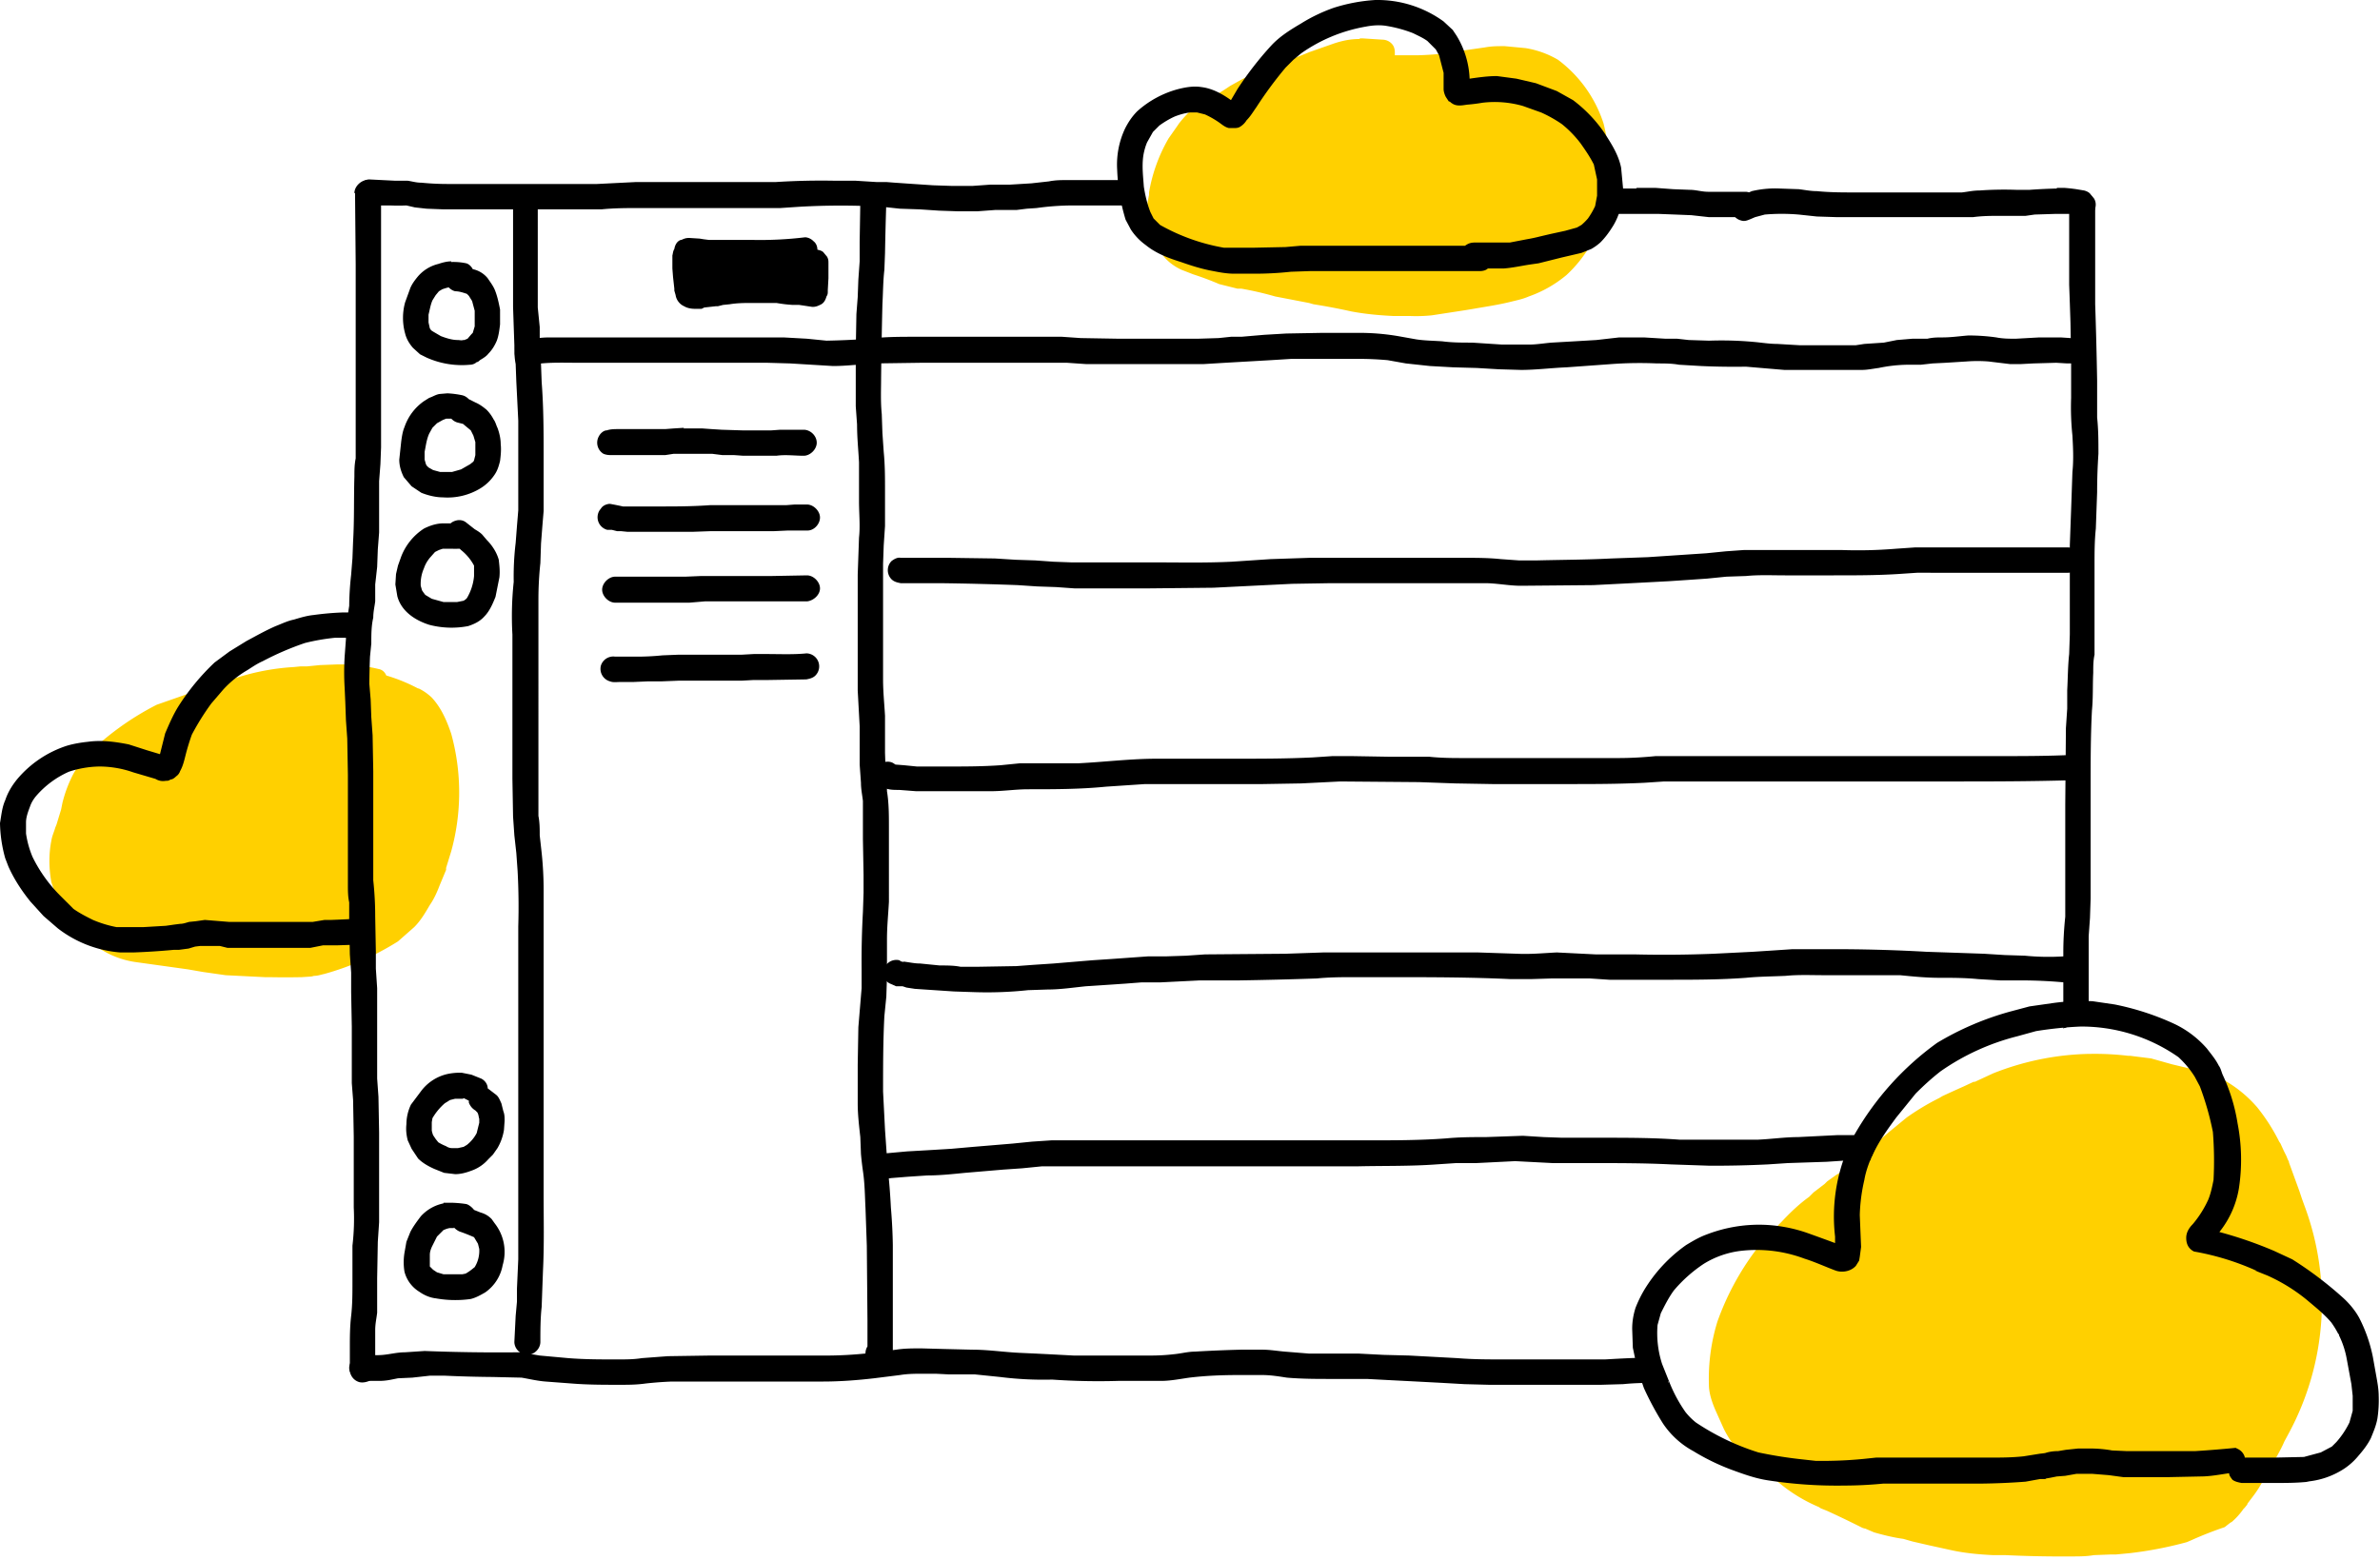 <svg xmlns="http://www.w3.org/2000/svg" width="366" height="240"><g fill="none" fill-rule="evenodd"><path fill="#FFD000" d="M209.1 6c-1.3 0-2.5.2-4 .7L201.4 8a100.9 100.9 0 0 1-7.6 2.8l-2.8 1.4-1.8 1-.6.4a64.8 64.8 0 0 1-4.7 2.8c-1 .7-1.8 1.6-2.6 2.6l-.2.3-1.4 2a24.9 24.9 0 0 0-3 8.3v.4c-.2 1-.4 2-.4 3l.3 1.9c0 .6.4 1.2.6 1.8l1.8 2.8c.7.8 1.6 1.5 2.7 2l1.8.7a45 45 0 0 1 4 1.5l2.8.7h.6a49.2 49.2 0 0 1 5.2 1.2l5.2 1 .7.2a94.9 94.9 0 0 1 5.8 1.1c2.1.4 4.3.6 6.4.7h2.5a23.7 23.7 0 0 0 3.5-.1l5.2-.8 1.2-.2c1.7-.3 3.8-.6 5.8-1.1.8-.2 1.8-.4 2.7-.8a18.7 18.7 0 0 0 5.8-3.3 20.1 20.1 0 0 0 3.8-4.8c.6-1 1-2.2 1.4-3.3V34l.8-2.4c.3-1.1.4-2.3.5-3.4a29.3 29.3 0 0 0-.8-9.2 19.8 19.8 0 0 0-7-9.8 14.3 14.3 0 0 0-5-1.8l-3.2-.3h-.2c-1 0-1.8 0-2.9.2l-4.2.6-1.8.3a49 49 0 0 1-4.2.3h-3.6v-.4c0-.5-.1-1-.5-1.4a2 2 0 0 0-1.4-.6l-3.1-.2h-.4M321.5 162.1h-.2a42.2 42.2 0 0 0-14.8 3l-2.8 1.3h-.2l-1.5.7a213.8 213.8 0 0 0-3.3 1.5l-.5.3a37.5 37.5 0 0 0-5 3l-2.8 2.3-1.6 1.4a85 85 0 0 1-3.4 2.9l-1.2.9-.3.3-1 .7-.5.3-1.4 1-.4.4-1.7 1.3-.7.7c-1.4 1-2.8 2.3-4.2 3.8l-.4.4-3.6 4a41.4 41.4 0 0 0-5.9 11 29.8 29.8 0 0 0-1.3 9.7c0 1.2.4 2.5 1 3.9l1.3 2.9a15.7 15.7 0 0 0 4.7 5.6l.3.2 2.4 1.7 1 .7a24.3 24.3 0 0 0 6.2 3.8l.3.2 1 .4a160.2 160.2 0 0 1 5.4 2.6l.3.1h.1l1.4.6c1.4.4 3 .8 4.5 1l1.4.4 2.6.6 3.2.7c2.2.5 4.5.7 6.6.8h1.9a183.4 183.4 0 0 0 10.1.2c1.2 0 2.4 0 3.5-.2l2.6-.1h.8l2.1-.2a58.9 58.9 0 0 0 8.8-1.7l.7-.3a56.4 56.4 0 0 1 5.1-2l.9-.7.2-.1a10.7 10.7 0 0 0 1.8-2l.2-.2.4-.5c0-.2.2-.3.3-.5.7-.9 1.3-1.7 1.8-2.6l1.3-2.2.2-.4c.7-1.3 1.5-2.6 2.1-4l.7-1.3a42.4 42.4 0 0 0 2.4-34.9l-.4-1.1-.4-1.2-1.6-4.4v-.1l-.2-.4-.2-.5-.4-.8-.5-1.1-.2-.3a29.5 29.5 0 0 0-3.4-5.3 19.3 19.3 0 0 0-4.8-4c-1.9-1-4-1.6-5.8-2l-2.5-.6-3.2-.9-3.2-.4h-.3a44.2 44.2 0 0 0-5.8-.3M51.8 102.2l-2.6.1-2 .2h-1l-1 .1a35.4 35.4 0 0 0-10.4 2.2l-.6.2a89.2 89.2 0 0 0-6.1 2l-4 1.4a43.5 43.5 0 0 0-11 8 18 18 0 0 0-1.8 2.6 20 20 0 0 0-1.7 4.5l-.2 1-.7 2.3-.2.5c-.2.7-.5 1.3-.6 2-.4 2-.4 4.2 0 6.4.3.9.6 1.8 1.2 2.9l1 1.7a136.5 136.5 0 0 1 2.2 2.9A13.6 13.6 0 0 0 21 148l7.9 1.1 2.3.4 3.5.5 6 .3h.7a121.8 121.8 0 0 0 5 0l1.5-.1.4-.1c.6 0 1.1-.2 1.6-.3a42.6 42.6 0 0 0 11.3-5l2.5-2.2c1-1 1.7-2.2 2.4-3.4.7-1 1.2-2.2 1.5-3l1-2.4v-.3l.8-2.6a34 34 0 0 0 0-18c-.8-2.4-1.7-4.2-3-5.6a8 8 0 0 0-2-1.4h-.1a26.3 26.3 0 0 0-4.9-2c-.2-.5-.6-.9-1.2-1a25.1 25.1 0 0 0-6.3-.7"/><path fill="#000" d="M54.6 29.7l.1 11V70.5c-.2 1-.2 1.9-.2 2.8-.1 3.3 0 6.6-.2 10l-.1 2.6-.2 2.5a46.4 46.4 0 0 0-.3 4.8 40.9 40.9 0 0 0-.5 5.1L53 101a39.6 39.6 0 0 0 0 4.8l.1 2.2.1 2.8.2 2.8.1 5.6V136c0 1 0 1.9.2 2.8v2.7l.1 5.3.2 2.8v3l.1 5.3v8.7l.2 2.6.1 5.6v10.9a35.4 35.4 0 0 1-.2 5.9v5.6c0 1.7 0 3.5-.2 5.2-.2 1.7-.2 3.4-.2 5v3.3a2 2 0 0 0 1.5 1.9c.5.1 1 0 1.5-.2.4-.3.7-.7.9-1.2v-.4-1.3-2.2-2.7c0-1 .2-1.8.3-2.7v-2.6-2.7l.1-5.6.2-3v-8.2-5.6l-.1-5.5-.2-2.8V163v-5.6-5.4l-.2-3v-1.3-1.3l-.1-5.4a52.6 52.6 0 0 0-.3-5.6v-11.2-5.6l-.1-5.5-.2-2.8-.1-2.7-.2-2.4a117.6 117.6 0 0 1 .1-4.2l.2-2c0-1.4 0-2.7.3-4 0-.9.2-1.7.3-2.5v-2.6l.3-2.7.1-2.7.2-2.6v-2.6-5.3l.2-2.6.1-2.6V41.2 30.6l-.1-.9c0-1-.9-2-2-2-1 0-2 1-2 2"/><path fill="#000" d="M55 29.6c0 1 1 1.9 2 2h3a29.6 29.6 0 0 0 2.5 0l1.3.3 1.8.2 2.6.1H92.5c2-.2 4-.2 6-.2H120l3-.2a111.9 111.9 0 0 1 12.6 0l2.8.3 3 .1 3 .2 2.9.1h3l2.7-.2h3.3l1.6-.2 1.5-.1a41.1 41.1 0 0 1 5.4-.4h10.6c-.3-.4-.5-1-.5-1.5V30c-.2-.7 0-1.7.5-2.3H164c-.8 0-1.7 0-2.7.2l-2.7.3-3.3.2h-3l-2.8.2h-3l-3-.1-3-.2-2.9-.2-1.3-.1h-1.5l-3.2-.2h-3.1a109.7 109.7 0 0 0-9.2.2H97.8l-6 .3H68.8a41 41 0 0 1-4-.2c-.8 0-1.4-.2-2.1-.3h-1.6-.3l-4-.2c-1 0-1.9 1-1.9 2M251.6 29h-4.8v.5l-.2.6c0 1 0 1.9-.4 2.8h8.8l2.6.1 2.5.1 2.7.3h5.6c.6 0 1-.1 1.4-.5.4-.4.6-.9.6-1.4 0-1-.9-2-2-2H262.7c-1 0-1.9-.3-2.8-.3l-2.6-.1-2.7-.2h-2.9z"/><path fill="#000" d="M316.3 29a81.5 81.5 0 0 0-4.2.2h-2a54.2 54.2 0 0 0-5.7.1c-1 0-1.8.2-2.7.3h-16.3c-2 0-4 0-6-.2-1 0-1.9-.2-2.8-.3l-2.9-.1a15.6 15.6 0 0 0-4.3.4l-1.6.7-.5.2c-.5.2-.8.7-1 1.2a2 2 0 0 0 1.4 2.4c.6.2 1 0 1.5-.2l.7-.3 1.5-.4a31 31 0 0 1 5.2 0l2.8.3 3.1.1h20.9c1.5-.2 2.9-.2 4.3-.2h3.8l1.4-.2 3.2-.1h2.9c.2.3.5.4.8.5.5.1 1 0 1.5-.2.9-.5 1.3-1.8.7-2.7l-.5-.6c-.2-.3-.6-.5-1-.6l-1.2-.2a28.2 28.2 0 0 0-1.8-.2h-1.2"/><path fill="#000" d="M318.2 31.6v12.2l.1 2.8.1 3 .1 5.8v5.8a41.7 41.7 0 0 0 .2 5.8c.1 1.8.2 3.7 0 5.6l-.2 5.8-.1 2.7-.1 2.8v13.7l-.1 3c-.2 1.8-.2 3.7-.3 5.6v2.8l-.2 3-.1 11.7V141c-.2 1.9-.3 3.7-.3 5.6v11.6l.2-.1h.1l.8-.4 1.3-.4h1.5v-2V144l.2-2.8.1-3v-5.9-11.2c0-4 0-7.9.2-11.8.2-2 .1-3.9.2-5.8 0-1 0-1.9.2-2.8V98 87c0-2 0-3.8.2-5.7l.1-2.8.1-2.8a87.7 87.7 0 0 1 .2-5.9c0-1.9 0-3.7-.2-5.6v-5.7a722.3 722.3 0 0 0-.3-11.7v-3-3.1-9.2c-.1-1-1-2-2-2-1.1 0-2 1-2 2M141.6 207.4c-1.3 0-2.5 0-3.8.2l-3.9.5a61 61 0 0 1-7.8.4h-16.8l-6.6.1-4 .3c-1.2.2-2.5.2-3.8.2-2.5 0-5 0-7.5-.2l-4.4-.4-3-.5a291.4 291.4 0 0 1-14.7-.2l-3 .2c-1.2 0-2.3.3-3.4.4-1 .1-2.1 0-3.2 0-1 0-2 1-2 2s1 2 2 2h2.7c1 0 1.8-.2 2.8-.4l2.2-.1 2.7-.3h2.3a196.9 196.9 0 0 0 7.4.2l4.4.1c1.2.2 2.4.5 3.7.6l4 .3c2.4.2 5 .2 7.4.2 1.3 0 2.6 0 4-.2a57 57 0 0 1 4-.3h23.2c2.7 0 5.3-.2 7.9-.5l4-.5c1.2-.2 2.4-.2 3.7-.2h1.8l2 .1h4l3.9.4a53 53 0 0 0 8 .4 102.4 102.4 0 0 0 10.2.2h6.6c1.4 0 2.9-.3 4.3-.5 2.5-.3 5-.4 7.5-.4h3.7c1.3 0 2.5.2 3.8.4 2.3.2 4.6.2 7 .2h5.3l3.8.2 3.9.2 3.8.2 3.5.2 3.8.1h17.2l3.4-.1c2-.2 3.8-.2 5.8-.2a11.7 11.7 0 0 1-1.8-3.9 174 174 0 0 0-5 .2l-1.8.1H231.4c-2.4 0-4.9 0-7.3-.2l-3.7-.2-3.7-.2-3.9-.1-3.9-.2h-7.6l-3.7-.3c-1.2-.1-2.3-.3-3.5-.3h-3.3a209.4 209.4 0 0 0-7.1.3c-1 0-2.1.3-3.2.4a30 30 0 0 1-3.6.2h-11.8l-3.8-.2-2-.1-2.2-.1c-2.6-.1-5-.5-7.6-.5l-4.1-.1-3.7-.1h-.1z"/><path fill="#000" d="M78.9 31v16.2l.1 3 .1 2.9c0 1 0 1.9.2 2.9l.1 2.7.3 6v13.8l-.2 2.4-.2 2.6a43.3 43.3 0 0 0-.3 6 49.8 49.8 0 0 0-.2 8.1v22.2l.1 5.8.2 2.9.3 2.7.2 2.8a102 102 0 0 1 .1 8.5v51.2l-.2 4.5v2l-.2 2.2-.2 4c0 1.1 1 2 2 2s2-.9 2-2c0-1.7 0-3.6.2-5.4l.1-2.8.1-2.7c.2-4 .1-7.9.1-11.8v-35.4V137c0-2-.1-3.9-.3-5.8l-.3-2.7c0-1 0-2-.2-3V103 92.2a52.6 52.6 0 0 1 .3-5.6l.1-3 .2-2.6.2-2.4v-8.2c0-3.9 0-7.7-.3-11.6l-.1-2.7-.2-3v-2.8l-.3-3v-7.7V31c.1-1-.8-2-1.9-2-1 0-2 1-2 2M132.3 31.2l-.1 6v3L132 43l-.1 2.7-.2 2.6-.1 5.5v8.7l.2 2.8c0 2 .2 3.9.3 5.8v6c0 1.9.2 3.8 0 5.6l-.2 5.7V106.2l.3 5.5v5.9l.2 2.8c0 1 .2 1.9.3 2.8v5.9l.1 5.5v2.7l-.1 3a135.7 135.7 0 0 0-.2 8.7v3l-.5 6-.1 5.8v5.9c0 1.7.2 3.4.4 5.2l.1 2.6a50 50 0 0 0 .3 2.6c.3 2 .3 3.9.4 5.8l.2 5.7.1 11.5v4a2 2 0 0 0 .3 2.5c.3.4.8.6 1.4.6.5 0 1-.3 1.3-.6l.6-.7c.2-.3.3-.7.3-1v-5.1-5.6-5.7a81.4 81.4 0 0 0-.3-5.8 98 98 0 0 0-.5-6.2l-.4-5.7-.3-5.9c0-3.9 0-7.8.2-11.6l.3-3 .1-3v-5.8c0-2 .2-3.9.3-5.8V133v-5.7c0-1.9 0-3.8-.3-5.6 0-1 0-2-.2-2.9l-.1-3v-5.7c-.1-1.8-.3-3.7-.3-5.6v-6-11.8l.1-2.8.2-3v-5.4c0-2 0-4-.2-6l-.2-2.9-.1-2.9c-.2-2-.1-3.8-.1-5.8a841.5 841.5 0 0 1 .2-11.1c.1-1.8.1-3.6.3-5.3l.1-2.6a490.6 490.6 0 0 1 .2-7.8c0-1.1-1-2-2-2a2 2 0 0 0-2 2"/><path fill="#000" d="M207.7 51.2h-4.4l-5.5.1-3.4.2-3.5.3h-1.6l-1.9.2-3.2.1H172l-5.8-.1-2.9-.2h-22.6c-2.3 0-4.7 0-7 .3a123.7 123.7 0 0 1-6.6.3l-3-.3-3.6-.2h-36c-1.3 0-2.6.2-4 .4-.4.1-.9.5-1 1A2 2 0 0 0 80 56c.4.2.9.2 1.4.1l1-.1c2.2-.3 4.5-.2 6.7-.2h28.9l3.5.1 3.3.2 3.3.2c2.2 0 4.3-.3 6.5-.4l7-.1h22.5l2.9.2h18.1l3.3-.2 3.5-.2 3.5-.2 3.2-.2h10.1a50.2 50.2 0 0 1 4.7.2l2.8.5 3.7.4 3.6.2 3.6.1 3.4.2 3.4.1c2.3 0 4.6-.3 7-.4l6.9-.5a59.6 59.6 0 0 1 7-.1c1.2 0 2.3 0 3.4.2l3.4.2a112.7 112.7 0 0 0 6.9.1l5.9.5h11.9c.9 0 1.8-.2 2.6-.3a22.9 22.9 0 0 1 4.5-.5h2l1.8-.2 2-.1 3.2-.2a21.7 21.7 0 0 1 3.4 0l3.3.4h1.7l1.9-.1 3.5-.1 1.7.1h1v.1c.6.1 1 0 1.5-.2.5-.3.8-.7 1-1.2.2-1-.4-2.2-1.4-2.4l-1.6-.2-1.5-.1H313.6l-3.6.2c-1 0-2 0-3-.2-1.4-.2-2.9-.3-4.3-.3-1.3.1-2.6.3-4 .3-.7 0-1.5 0-2.3.2h-2.3l-2.4.2-2 .4-3 .2-1.3.2h-8.7l-3.4-.2c-1.2 0-2.4-.2-3.5-.3a55 55 0 0 0-7-.2l-3.1-.1-1.8-.2h-1.8l-3.3-.2H249l-3.5.4-3.4.2-3.5.2c-1.2.1-2.3.3-3.5.3H231l-4.6-.3c-1.6 0-3.1 0-4.6-.2-1.4-.1-2.7-.1-4-.3l-2.8-.5a35.6 35.6 0 0 0-6.3-.5h-1M124 36.5h-.2a57.5 57.5 0 0 1-8.2.4H109l-.8-.1-.6-.1-1.6-.1c-.5 0-.8.1-1.2.3h-.1c-.6.2-.9.8-1 1.4-.2.3-.2.6-.3 1v2l.1 1.3.2 1.8v.3l.2.7c.1.7.6 1.4 1.3 1.7.5.3 1.1.4 1.7.4h1l.4-.2 1.8-.2h.3l.8-.2 1-.1c1.2-.2 2.4-.2 3.5-.2h3.7a21.3 21.3 0 0 0 2.5.3h1l2 .3H125c.4 0 .7-.1 1.1-.3.5-.2.8-.6 1-1.3.2-.3.2-.5.2-.8v-.2l.1-1.8v-.4V41v-.5c0-.4 0-.6-.2-1l-.5-.6c-.2-.3-.6-.4-1-.5 0-.5-.2-1-.6-1.3a2 2 0 0 0-1.2-.6M105.2 65.8l-1.6.1-1.3.1h-7.1c-.7 0-1.3 0-1.9.2-.5 0-1 .5-1.2.9a2 2 0 0 0 .7 2.7c.5.2.9.2 1.3.2h-.2 8.4l1.3-.2h5.9l1.6.2h1.8l1.4.1h5.1c1.4-.2 2.8 0 4.2 0 1 0 2-1 2-2 0-1.1-1-2-2-2H120l-1.4.1h-4.4l-3.2-.1-1.6-.1-1.4-.1h-2.9M92.5 78.1l-.3.4a2 2 0 0 0 1.2 3h.7l.8.2h.6l1 .1h10l2.8-.1h9.7l2.2-.1h3c1 0 1.9-1 1.9-2s-1-2-2-2h-1.9l-1.3.1h-11.7c-2.7.2-5.4.2-8 .2h-5.4a51.3 51.3 0 0 0-2-.4c-.4 0-1 .2-1.3.6M124 88.5l-5.4.1h-10.8l-2.4.1H94.6c-1 0-2 1-2 2s1 2 2 2H106l2.4-.2h15.7c1-.1 2-1 2-2s-1-2-2-2M124 100.5c-2 .2-4.1.1-6.1.1h-2l-1.8.1h-9.7l-2.5.1a39.1 39.1 0 0 1-4.3.2h-3a2 2 0 0 0-2.2 1.4 2 2 0 0 0 1.4 2.4c.5.2 1 .1 1.6.1h2l2.3-.1h2.1l2.5-.1h9.7l1.8-.1h2l6.2-.1c.5-.1 1-.2 1.4-.6a2 2 0 0 0-1.3-3.4h-.1M69 44.2c.3.3.6.5 1 .6.6 0 1.2.2 1.8.4l.3.3.5.8.4 1.5v2.4l-.3 1-.2.2-.6.7-.5.2h-.2c-.2.1-.5 0-.8 0-.9 0-1.8-.3-2.6-.6l-1.2-.7-.3-.2-.2-.3-.2-.9v-1.2c.2-.8.3-1.5.6-2.2l.5-.8.5-.6.5-.3a8 8 0 0 1 1-.3m.4-4c-.7 0-1.4.2-2 .4a6 6 0 0 0-3.2 2c-.4.5-.8 1-1.1 1.7l-.8 2.2a9 9 0 0 0 0 4.8c.2.8.6 1.5 1.2 2.2l1.1 1 1 .5a13.3 13.3 0 0 0 6.7 1.1c.4 0 .8-.2 1-.4.2 0 .4-.2.5-.3.5-.3 1-.6 1.3-1 .6-.6 1-1.3 1.3-2 .3-.8.4-1.7.5-2.5v-2.3c-.2-1-.4-2-.8-3-.3-.7-.7-1.2-1.1-1.8a4 4 0 0 0-2.3-1.4c-.2-.4-.6-.8-1-.9a9.4 9.4 0 0 0-2.3-.2M69.4 64.4c.3.3.6.5 1 .6l.8.2.6.5.6.5.4.8.3 1v2l-.2.8-.1.2-.5.4-1.4.8-1.4.4h-1.8l-1.1-.3-.7-.4-.3-.3-.1-.2-.2-.7v-1.2c.2-1 .3-1.9.7-2.8l.5-.9.7-.7.9-.5.5-.2h.8m-1.8-3.8c-.6.1-1 .4-1.6.6l-.8.5a8 8 0 0 0-3 4c-.3.7-.4 1.5-.5 2.2l-.3 2.8c0 1 .3 1.9.7 2.7l1.2 1.4 1.5 1c1 .4 2.2.7 3.3.7a9.7 9.7 0 0 0 5.8-1.4 7 7 0 0 0 2.1-2c.5-.7.7-1.4.9-2.2.1-.8.2-1.7.1-2.6 0-.8-.2-1.7-.5-2.5-.2-.4-.3-.9-.6-1.3a6 6 0 0 0-1.1-1.5c-.5-.4-1-.8-1.7-1.1l-1-.5c-.3-.3-.6-.5-1-.6a14.4 14.4 0 0 0-2.3-.3l-1.2.1M69.3 84.4a19.5 19.5 0 0 0 1.4 0l.2.2a7.7 7.7 0 0 1 2 2.4v1.6a8 8 0 0 1-1.1 3.4l-.2.2-.3.2-1 .2h-2.1l-1.8-.5-1-.6-.3-.4-.2-.3-.2-.7a5.9 5.9 0 0 1 .5-2.7c.2-.6.5-1.1.9-1.6l.8-.9.6-.3.6-.2h1.2m0-3.9h-1.1c-1 0-2 .3-3 .8a9 9 0 0 0-3.5 4.3l-.5 1.4-.3 1.3-.1 1.6.3 1.8c.6 2.3 2.7 3.7 4.9 4.4a13.5 13.5 0 0 0 6 .2c.9-.3 1.8-.7 2.5-1.5.8-.8 1.3-2 1.7-3l.6-3c.1-1 0-1.8-.1-2.7-.3-1.1-1-2.2-1.8-3l-.6-.7c-.3-.4-.8-.7-1.3-1l-1.4-1.1c-.3-.2-.6-.3-1-.3s-1 .2-1.3.5M71.3 168.9l.4.2.4.2v.3c.2.5.5.9 1 1.2l.3.3c.2.3.2.7.3 1v.6l-.4 1.6a5.7 5.7 0 0 1-1.5 1.8l-.5.3-.9.2h-.8c-.4 0-.7-.1-1-.3a8 8 0 0 1-1.2-.6l-.4-.5-.4-.6a5 5 0 0 1-.2-.7v-1.3l.1-.6a9 9 0 0 1 1.9-2.3l.8-.5.8-.2h1.2m-2.4-3.8a7 7 0 0 0-4.1 2.7l-1.5 2a7 7 0 0 0-.7 3c-.1.9 0 1.7.2 2.5l.6 1.3 1 1.5c.7.7 1.6 1.2 2.5 1.6l1.5.6 1.7.2c.8 0 1.6-.2 2.4-.5a6.1 6.1 0 0 0 2.7-1.8l.7-.7.7-1a8 8 0 0 0 1-2.8l.1-1.4c0-.5 0-1-.2-1.5l-.3-1.2c-.2-.4-.4-1-.8-1.3l-1.3-1c0-.6-.4-1.2-1-1.5l-1.5-.6-1.5-.3h-.4a9 9 0 0 0-1.8.2M69.8 188.8c.3.3.7.6 1.1.7a28.9 28.9 0 0 1 2 .8l.6 1 .2.8a4.8 4.8 0 0 1-.7 2.8l-.5.4a7 7 0 0 1-.9.6l-.5.1h-2.9l-1-.3-.6-.4-.3-.3-.2-.2V193c0-.5.2-1 .4-1.4l.7-1.4 1-1 .5-.2.4-.1h.7m-1.6-3.8a6.4 6.4 0 0 0-3.5 2c-.6.8-1.2 1.6-1.6 2.4l-.6 1.5-.3 1.7a9 9 0 0 0 0 2.9 5.1 5.1 0 0 0 2.3 3.1c.7.5 1.6.9 2.5 1a16.9 16.9 0 0 0 5.4.1c.8-.2 1.5-.6 2.2-1a6.5 6.5 0 0 0 2.7-4.2 7.1 7.1 0 0 0-1.2-6.4l-.5-.7c-.5-.5-1-.8-1.7-1l-1-.4c-.3-.4-.8-.8-1.2-.9a17.9 17.9 0 0 0-2.2-.2h-1.3M294.5 84.2l-2.9.2a71 71 0 0 1-8.4.2h-15l-2.8.2-3 .3-3 .2-6 .4-5.6.2c-3.8.2-7.6.2-11.5.3h-2.7l-2.8-.2c-1.9-.2-3.8-.2-5.7-.2H201.4l-6 .2-6 .4c-4.1.2-8.2.1-12.3.1h-12.4l-2.7-.1-2.8-.2-3-.1-3.2-.2-7.1-.1h-7.4c-.5-.1-1 .2-1.4.5a2 2 0 0 0 0 2.8c.4.4.9.5 1.4.6h6a459.2 459.2 0 0 1 12 .3l3 .2 2.9.1 2.8.2h11.6l9.8-.1 6-.3 6.1-.3 6-.1h23.6c1.9 0 3.7.4 5.6.4L245 90l5.9-.3 5.7-.3 3-.2 2.9-.2 3-.3 3-.1c2-.2 4-.1 6-.1h7.5c3.3 0 6.6 0 9.8-.2l3-.2H318c1.1 0 2-.8 2-2 0-1-.9-1.9-2-1.9h-23.5M319 116.1c-4 .2-8 .2-12 .2H254.6c-2 .2-3.9.3-5.9.3h-23.2c-2 0-3.8 0-5.7-.2h-6l-5.9-.1h-3l-3 .2c-4 .2-8 .2-12 .2H177.9c-4 0-8 .5-12 .7h-9l-3 .3c-2.8.2-5.6.2-8.4.2H141l-2-.2-1.3-.1-.3-.2c-.8-.5-2.1-.2-2.6.7-.4.7-.5 1.5 0 2.2.2.6.8 1 1.5 1 .6.2 1.3.2 2 .2l2.6.2h11.4c2 0 3.9-.3 5.8-.3 4 0 8 0 12-.4l6-.4h18.1l5.9-.1 6-.3 12.1.1 5.6.2 5.7.1h11.4c4 0 8 0 12-.2l3-.2h43.5c6.5 0 13 0 19.5-.2 1 0 2-.8 2-2 0-1-.9-1.9-2-1.9M138.9 147.9h0m-.1 0h-.1l.3.1h-.2m136.8-2l-3 .2-3.1.2-6 .3a188.7 188.7 0 0 1-12.1.1h-6l-6-.3c-2 .1-4 .3-6.1.2l-6-.2h-23.8l-5.8.2-12.4.1-2.9.2-3 .1h-2.8l-2.8.2-2.8.2-3 .2-6 .5-3 .2-2.7.2-5.8.1h-2.8c-1-.2-2.1-.2-3.2-.2l-3-.3c-.9 0-1.7-.2-2.6-.3h-.3l-.3-.2a2 2 0 0 0-2.4 2.4c.1.5.5 1 1 1.2l.9.4h1l.6.2 1.3.2 3 .2 3 .2 3 .1a59 59 0 0 0 8.4-.3l3-.1c2 0 3.9-.3 5.9-.5l6-.4 2.6-.2h2.9l6-.3h6a616 616 0 0 0 12-.3c2-.2 4-.2 5.9-.2h5c6.2 0 12.5 0 18.9.3h3.1l3.2-.1h5.9l3 .2h9c4 0 8 0 12-.3 2-.2 4-.2 6.1-.3 2-.2 4-.1 6-.1h11.6c2 .2 4 .4 6 .4s4 0 6 .2l3.4.2h3.5a74.3 74.3 0 0 1 6.3.3c1 0 2-.9 2-2 0-1-1-2-2-2a37 37 0 0 1-6-.1l-3.1-.1-3.2-.2-5.8-.2-3-.1a249.6 249.6 0 0 0-12.9-.4h-7.8M284.5 174.6h-2l-6 .3c-2 0-4 .3-6.2.4h-12c-4-.3-8-.3-12-.3h-6.1l-2.8-.1-3.2-.2-5.7.2c-2 0-4 0-6.1.2-4 .3-8 .3-12 .3H161.7l-3 .2-3 .3-6 .5-3.4.3-3.3.2-3.5.2-3.3.3h-.1 0c-.5-.2-1 0-1.5.2a2 2 0 0 0-.7 2.7c.3.5.7.7 1.2.9.6.2 1.3.1 2 0l2.5-.2 3-.2c1.9 0 3.8-.2 5.8-.4l5.9-.5 2.9-.2 3-.3h48.5c4-.1 8.1 0 12.2-.3l3-.2h3.1l6-.3 5.8.3h6c4 0 8.1 0 12.1.2l5.9.2a165.2 165.2 0 0 0 9.1-.2l3-.2 6-.2 3-.2h3.7a31.8 31.8 0 0 1 1.8-3.9h-5zM136.3 177.4z"/><path fill="#000" d="M323.8 226.9h0m30.3-2.8h-.2a18.6 18.6 0 0 1 .2 0m-97.6-11.6l.1.2v-.2m103-7.3l.1.2v-.2m-40-47.3a26 26 0 0 1 15.3 4.7 14.8 14.8 0 0 1 2.5 3l.8 1.5a44.6 44.6 0 0 1 2 7 55.6 55.6 0 0 1 .1 7.4c-.2 1-.4 2-.8 3a16.2 16.2 0 0 1-2.4 3.8c-.6.6-1 1.3-1 2.1 0 1 .4 1.7 1.2 2.1a40.1 40.1 0 0 1 9.7 3l-.4-.1 2 .8a27 27 0 0 1 6 3.7c1.3 1.1 2.7 2.2 3.8 3.5a13.8 13.8 0 0 1 2.4 5.7l.7 3.8.2 1.8v2.3l-.5 1.8a13.5 13.5 0 0 1-2 3l-.7.7-1.7.9-2.6.7-4.6.1h-4.5v-.1a2 2 0 0 0-1-1.2l-.4-.2a176.8 176.8 0 0 1-6.2.5H327l-2.2-.1c-1.1-.2-2.3-.3-3.4-.3h-1.8l-1.9.2-1.2.2c-.7 0-1.4.1-2 .3a14.7 14.7 0 0 1-.8.1l-2.5.4c-1.8.2-3.6.2-5.5.2h-17.2l-1.9.2a63.7 63.7 0 0 1-5.4.3h-2l-1.8-.2a67 67 0 0 1-7-1.1 37.5 37.5 0 0 1-9.6-4.6 10 10 0 0 1-1.6-1.6 22.3 22.3 0 0 1-2.4-4.4l-1.2-3a15.4 15.4 0 0 1-.7-6l.5-1.8c.6-1.2 1.2-2.4 2-3.5a21.7 21.7 0 0 1 4.6-4.1 14 14 0 0 1 5.7-2 21 21 0 0 1 9.8 1.2c1.6.5 3.1 1.2 4.7 1.8 1 .4 2.4.2 3.2-.7l.5-.8.1-.6.2-1.5-.1-2.4-.1-2.5a26.7 26.7 0 0 1 .7-5.4c.2-1.2.6-2.3 1-3.3v-.1l.2-.3c1-2.2 2.3-4 3.7-5.9l3-3.7c1.2-1.2 2.4-2.3 3.8-3.4a35.9 35.9 0 0 1 11.8-5.4l2.9-.8a59.2 59.2 0 0 1 6.8-.7m-4.3-3.6l-3.5.5-3 .8a44.9 44.9 0 0 0-11.2 4.8 44.8 44.8 0 0 0-12.7 14.1l-.7 1.3a11.3 11.3 0 0 0-.4 1 26.7 26.7 0 0 0-1.9 13.4v1a366 366 0 0 0-4.4-1.6 23 23 0 0 0-6.3-1.2 22.4 22.4 0 0 0-9.1 1.5c-1.1.4-2.1 1-3.1 1.6a23 23 0 0 0-6.5 7 19 19 0 0 0-1.3 2.7c-.3 1-.5 2-.5 3.2l.1 2.9.7 3.3 1 2.9a46 46 0 0 0 2.9 5.4 13.1 13.1 0 0 0 4.7 4.3 34 34 0 0 0 5.7 2.8c1.9.7 3.8 1.4 5.8 1.7a69.3 69.3 0 0 0 11.7.8 62.7 62.7 0 0 0 6-.3h15a104.1 104.1 0 0 0 6.9-.3l2.2-.4h.8l.2-.1.6-.1 1-.2 1.3-.1 1.7-.3h2.5l2.5.2 2.2.3h7.1l4.8-.1c1.5 0 3-.3 4.4-.5 0 .4.3.7.5 1 .4.3.9.4 1.4.5h5.1c1.8 0 3.5 0 5.3-.2h-.5a12.4 12.4 0 0 0 5.9-2 10 10 0 0 0 2.2-2c.7-.8 1.4-1.7 1.9-2.7.4-1 .8-1.9 1-3a18.7 18.7 0 0 0 .2-3.5c0-1-.2-2.1-.4-3.2l-.5-2.8a23 23 0 0 0-2.1-6c-.6-1.1-1.5-2.2-2.5-3.1a57 57 0 0 0-7.8-5.9l-2.8-1.3a62.4 62.4 0 0 0-8.4-2.9 14.5 14.5 0 0 0 3-6.7 29.2 29.2 0 0 0-.2-10 27.8 27.8 0 0 0-2.3-7.5c-.2-.5-.3-1-.6-1.4-.5-1-1.2-1.8-1.8-2.6a15.4 15.4 0 0 0-5-3.8 40.9 40.9 0 0 0-9.2-3l-3.4-.5a33 33 0 0 0-6.2.3M25.5 116.2h-.2.2m24.5-18h-.2.2m2.8-4a45.4 45.4 0 0 0-4.6.4c-1 .1-2 .4-3 .7-1 .2-2 .7-2.8 1-1.6.7-3 1.5-4.5 2.3l-2.6 1.6-2.3 1.7a35.3 35.3 0 0 0-5.6 6.8c-.8 1.3-1.4 2.7-2 4.1l-.8 3.2-2-.6-2.8-.9c-2-.4-4.2-.7-6.3-.4-1 .1-2.2.3-3.2.6a16.7 16.7 0 0 0-7.7 5.2c-.8 1-1.4 2-1.8 3.2-.5 1.1-.6 2.4-.8 3.5a21.4 21.4 0 0 0 .8 5.4l.5 1.3c.9 2 2.1 3.8 3.4 5.4l2 2.2 2.2 1.9a18 18 0 0 0 9.6 3.7h2a106.8 106.8 0 0 0 6.2-.4h.8l1.5-.2 1-.3.8-.1h3l1.2.3h12.7l2-.4H52l3-.1c1.1 0 2-.9 2-2 0-1-.9-2-2-2a162.5 162.5 0 0 1-4.1.2h-1l-1.8.3H35.2l-3.7-.3-1.4.2-1 .1c-.4.1-.9.3-1.4.3l-.8.1-1.4.2-3.4.2h-4.2a18 18 0 0 1-3.6-1.1c-1-.5-2-1-3-1.7l-2-2a22.2 22.2 0 0 1-4.3-6 14.7 14.7 0 0 1-1-3.6v-1.7c0-.8.3-1.6.6-2.4.2-.6.5-1.1.9-1.6a14.3 14.3 0 0 1 5.1-3.8 15.5 15.5 0 0 1 4.7-.8 15.8 15.8 0 0 1 5.2.9l3.4 1c.5.3 1 .4 1.6.3.2 0 .5 0 .7-.2.3 0 .6-.2.9-.5.3-.2.5-.5.6-.8.4-.7.6-1.5.8-2.3a35 35 0 0 1 1-3.3c.9-1.7 1.9-3.3 3-4.8l1.8-2.1a15.7 15.7 0 0 1 3.7-3c.8-.5 1.5-1 2.4-1.4a45 45 0 0 1 6.5-2.8 32.2 32.2 0 0 1 4.6-.8h1.7a2 2 0 0 0 2-.5h.1c.4-.4.6-.9.6-1.4 0-.7-.4-1.3-1-1.7-.4-.3-1-.3-1.5-.3h-.6M213.3 4a20.2 20.2 0 0 1 4 1.1c.8.4 1.5.7 2.2 1.2l1.3 1.3.5.9.7 2.7v2.5c0 .4.2 1 .4 1.3l.4.6c.2 0 .3.2.5.3.7.5 1.6.3 2.3.2a27.4 27.4 0 0 0 2.4-.3 15.8 15.8 0 0 1 6.2.5l2.8 1a20 20 0 0 1 3.2 1.8 16.9 16.9 0 0 1 2.9 3c.7 1 1.4 2 2 3.2l.5 2.3v2.5l-.3 1.6a12 12 0 0 1-1.1 1.9 9 9 0 0 1-1 1l-.7.4-1.8.5-2.3.5-1.7.4a23 23 0 0 1-1.9.4l-2.6.5h-5.1c-.5 0-1 0-1.5.3a2 2 0 0 0-.3.2H200l-2.3.2-4.8.1h-4.7a30.6 30.6 0 0 1-9.8-3.5l-1-1-.5-1c-.5-1.3-.8-2.6-1-3.9-.1-1.5-.3-3-.1-4.6.1-.7.3-1.5.6-2.2l.9-1.6 1-1c.7-.5 1.5-1 2.4-1.4.8-.3 1.5-.5 2.3-.6h1.1l1.2.3a13.5 13.5 0 0 1 2.4 1.4c.4.3.8.6 1.3.7h.7c.3 0 .7 0 1-.2a3 3 0 0 0 1-1c.6-.6 1-1.3 1.5-2a60.5 60.5 0 0 1 4.5-6.1l1.2-1.2 1.2-1a24.5 24.5 0 0 1 9.9-4.1c1-.2 2.2-.3 3.3-.1m-1.8-4a26.4 26.4 0 0 0-6.4 1.2c-1.7.6-3.4 1.4-5 2.4-1.7 1-3.3 2-4.6 3.4a51.7 51.7 0 0 0-5.2 6.7l-1 1.7c-1.4-1-2.9-1.8-4.5-2-1.2-.2-2.4 0-3.6.3a15.3 15.3 0 0 0-6.3 3.4c-.8.8-1.4 1.7-1.9 2.7a13 13 0 0 0-1.2 6.3 29.8 29.8 0 0 0 1.3 7.7l.8 1.5a9 9 0 0 0 2.3 2.4c1.6 1.3 3.5 2 5.4 2.6 1.7.6 3.3 1.1 5 1.4 1 .2 2.1.4 3.2.4h3.1c1.9 0 3.8-.1 5.6-.3l2.9-.1h26.1c.5 0 1-.1 1.3-.4h2.4c1.4-.1 2.7-.4 4-.6l1.4-.2 1.2-.3 2.4-.6 3-.7 1.5-.6a8 8 0 0 0 1.4-1c.7-.7 1.3-1.5 1.8-2.3.6-.9 1-1.9 1.3-2.9.4-1 .4-2 .4-3.1l-.3-3.2c-.4-2-1.5-3.7-2.6-5.4a21.5 21.5 0 0 0-4.8-5l-2.5-1.4-3.2-1.2-3-.7-3-.4c-1.4 0-2.8.2-4.2.4a13.7 13.7 0 0 0-2-6.6l-.6-.9-1.4-1.3A17.3 17.3 0 0 0 211.6 0"/></g></svg>
